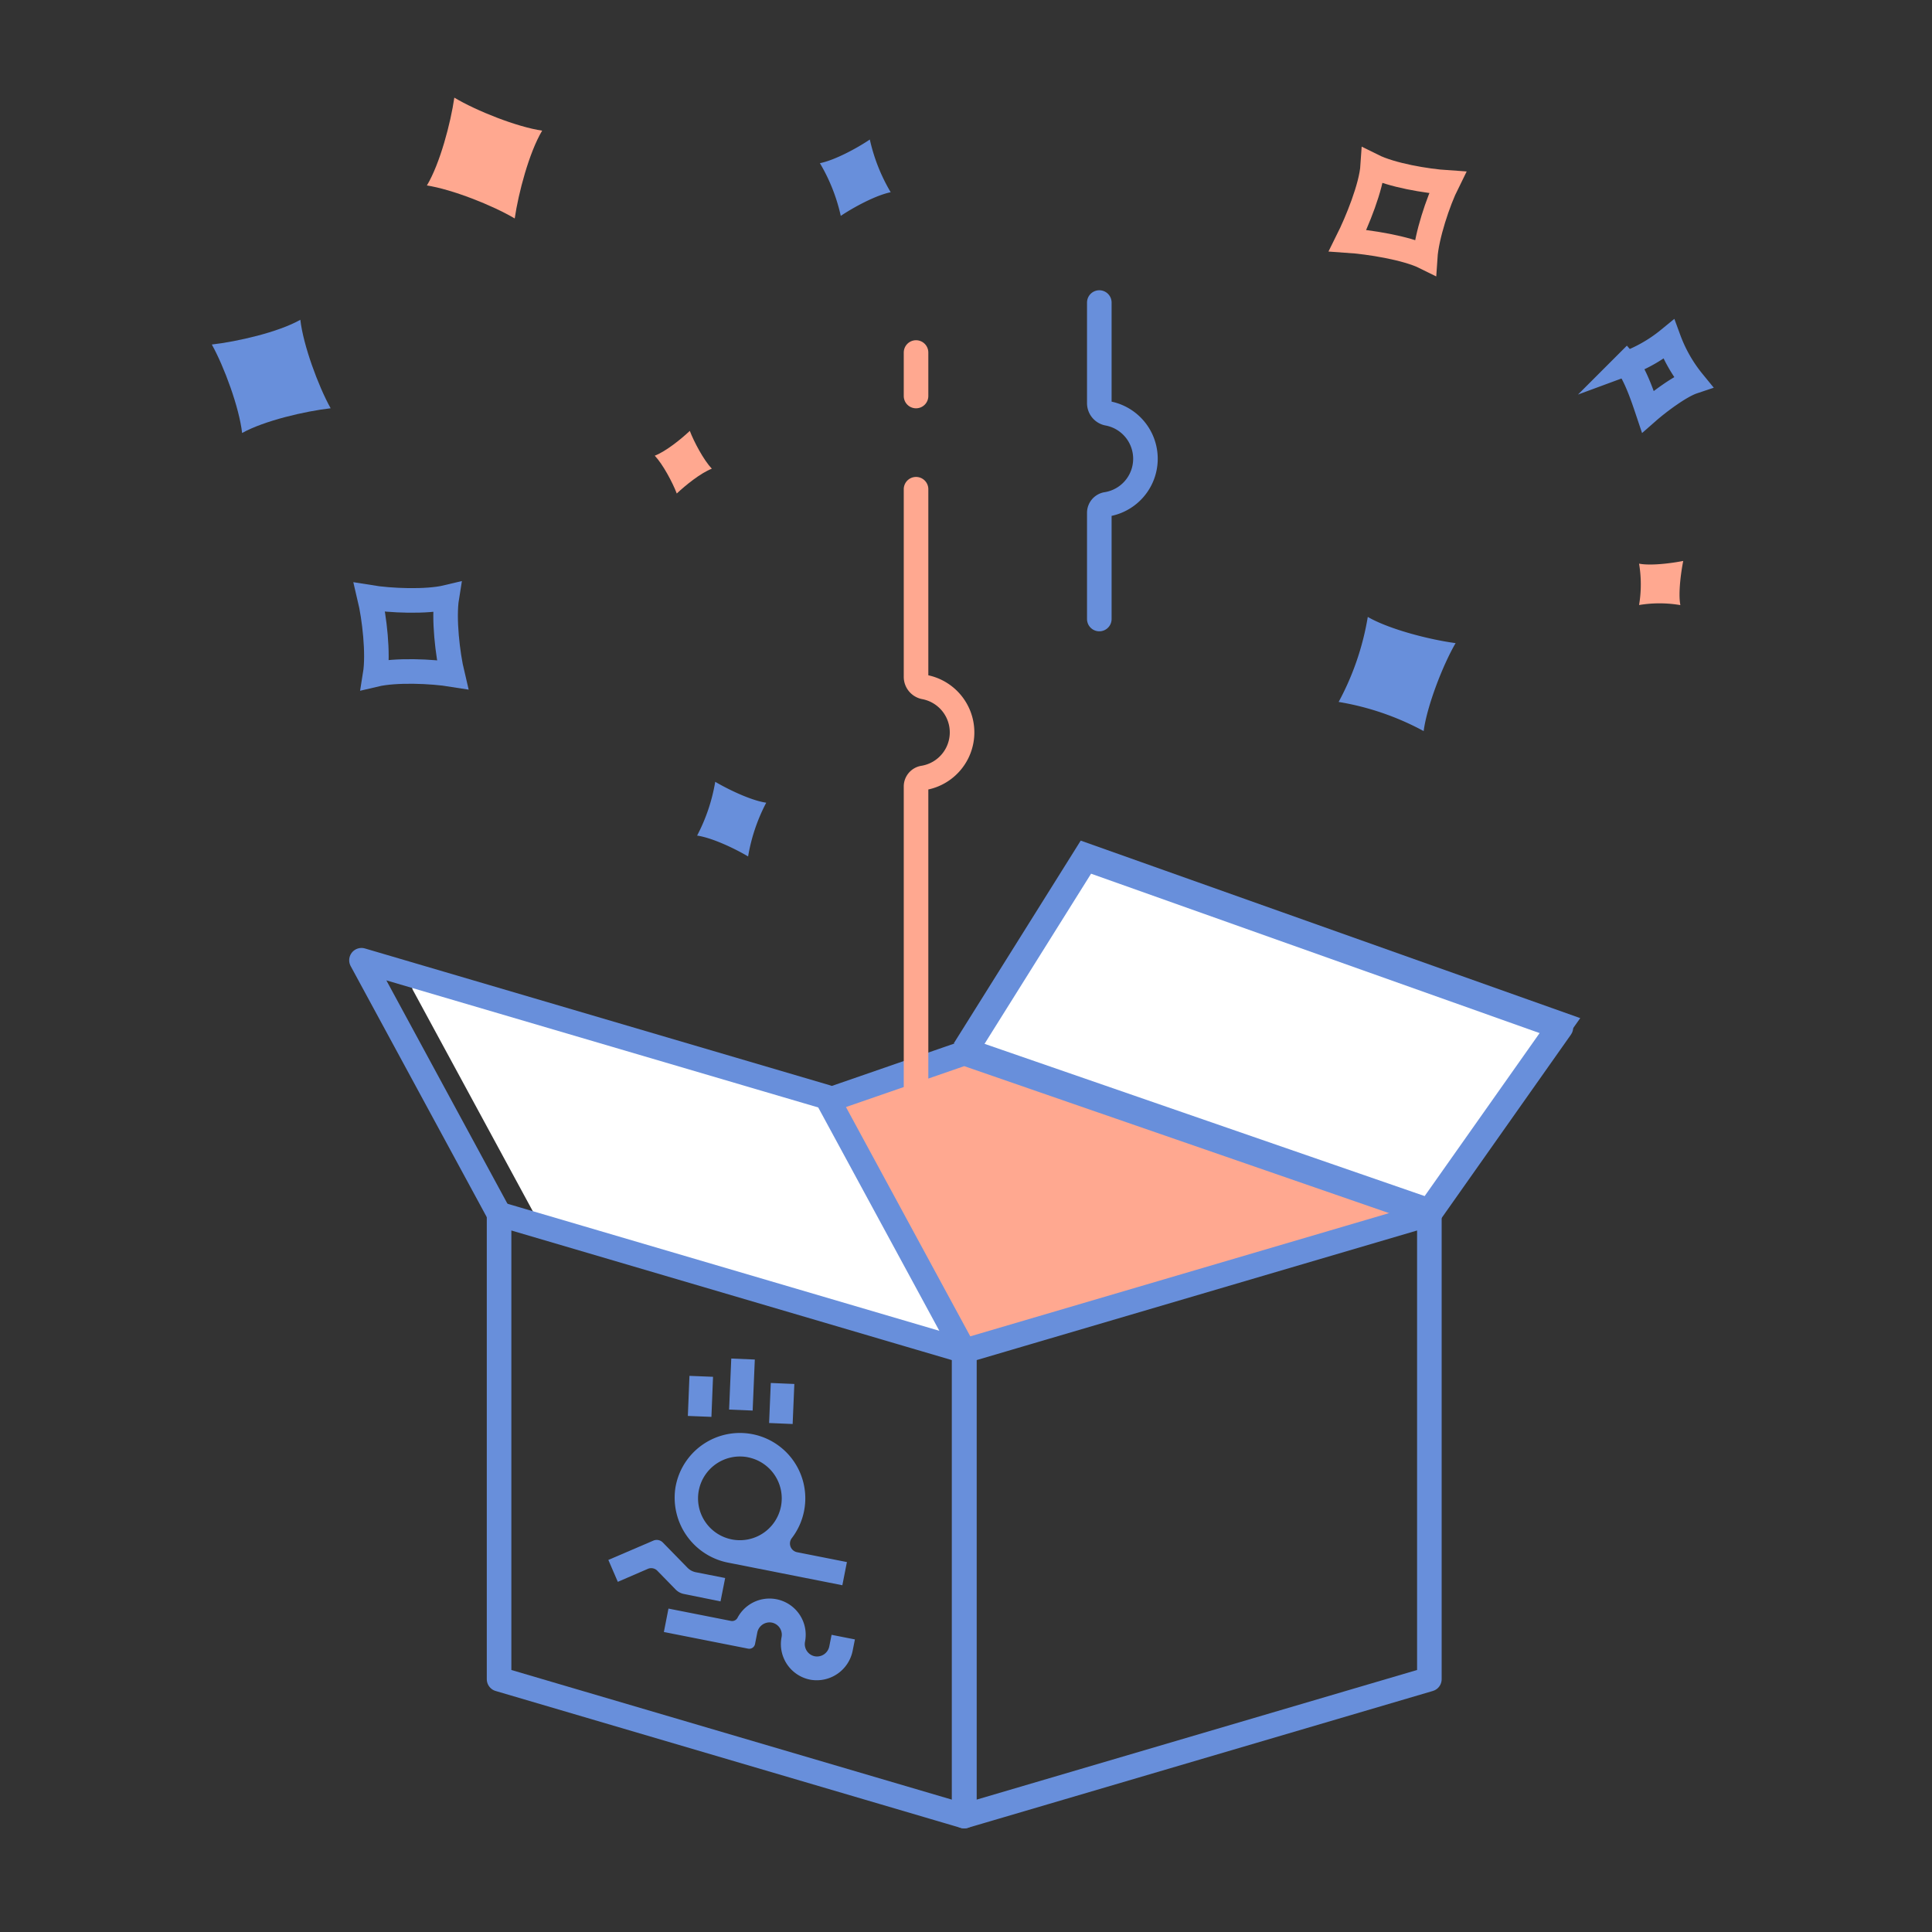 <svg id="delivery-minimum" xmlns="http://www.w3.org/2000/svg" viewBox="0 0 500 500">
  <rect x="0" y="0" width="500" height="500" fill="#333333" stroke="none"/>
  <defs>
    <style>
      .cls-1 {
        fill: #ffa890;
      }

      .cls-2, .cls-3 {
        fill: #fff;
      }

      .cls-2, .cls-4, .cls-7 {
        stroke: #688fdb;
      }

      .cls-2, .cls-6, .cls-7 {
        stroke-miterlimit: 10;
      }

      .cls-2, .cls-4, .cls-6, .cls-7 {
        stroke-width: 6.36px;
      }

      .cls-4, .cls-6, .cls-7 {
        fill: none;
        stroke-linecap: round;
      }

      .cls-4 {
        stroke-linejoin: round;
      }

      .cls-5 {
        fill: #688fdb;
      }

      .cls-6 {
        stroke: #ffa890;
      }
    </style>
  </defs>
  <g>
    <polygon class="cls-1" points="213.57 287.12 253.43 273.36 369.92 313.05 251.12 346.75 199.45 311.83 213.57 287.12"/>
    <polyline class="cls-2" points="249.54 271.69 281.03 221.4 403.95 265.08 369.92 313.33 249.54 271.69"/>
    <path class="cls-3" d="M249.54,349.62l-35.62-65.69L109.18,253.38a2,2,0,0,0-2.31,2.87l33.33,61.48Z"/>
    <g>
      <polyline class="cls-4" points="249.54 272.55 281.03 222.26 403.95 265.94 369.92 314.2 249.54 272.55 214.48 284.68"/>
      <polyline class="cls-4" points="249.54 349.62 213.92 283.93 93.55 248.51 129.16 314.2"/>
      <polygon class="cls-4" points="369.92 434.57 249.54 470 249.54 349.62 369.92 314.2 369.92 434.57"/>
      <polygon class="cls-4" points="129.16 434.57 249.54 470 249.54 349.62 129.16 314.2 129.16 434.57"/>
    </g>
    <g>
      <rect class="cls-5" x="185.4" y="355.26" width="13.22" height="6.1" transform="translate(-174.08 535.03) rotate(-87.58)"/>
      <rect class="cls-5" x="197.13" y="360.17" width="10.37" height="6.1" transform="translate(-169.13 550.02) rotate(-87.58)"/>
      <rect class="cls-5" x="176.16" y="359.29" width="10.37" height="6.1" transform="matrix(0.04, -1, 1, 0.04, -188.32, 528.23)"/>
      <path class="cls-5" d="M188.58,404.44,218,410.26l1.18-6-12.9-2.55a2.29,2.29,0,0,1-1.34-3.67,16.92,16.92,0,1,0-30.17-12.85A17.14,17.14,0,0,0,188.58,404.44Zm5-27.29a10.83,10.83,0,1,1-12.72,8.52A10.84,10.84,0,0,1,193.62,377.15Z"/>
      <path class="cls-5" d="M159.89,409.38l-2.45-5.67,11.65-5a2.2,2.2,0,0,1,2.44.48l6.38,6.53a4.15,4.15,0,0,0,2.15,1.17l7.61,1.5-1.2,6.05L177,412.52a4.13,4.13,0,0,1-2.15-1.16l-4.74-4.86a2.21,2.21,0,0,0-2.45-.48Z"/>
      <path class="cls-5" d="M215.21,423.09l-.58,2.94a3.25,3.25,0,0,1-3.61,2.64,3.21,3.21,0,0,1-2.68-3.79,9.37,9.37,0,0,0-17.47-6.2,1.58,1.58,0,0,1-1.72.81L173,416.3l-1.19,6.06,21.81,4.31a1.52,1.52,0,0,0,1.78-1.2h0l.58-2.94a3.25,3.25,0,0,1,3.61-2.63,3.2,3.2,0,0,1,2.68,3.78,9.38,9.38,0,0,0,7.59,11.05,9.49,9.49,0,0,0,10.82-7.59l.57-2.86Z"/>
    </g>
    <path class="cls-1" d="M175.15,127.72c-1.08-2.84-3.61-7.59-5.7-9.79,2.84-1.08,6.87-4.33,9.07-6.42,1.08,2.84,3.61,7.59,5.7,9.79C181.38,122.38,177.35,125.63,175.15,127.72Z"/>
    <path class="cls-1" d="M424.19,156.58a32.35,32.35,0,0,0,0-10.71c3,.6,8.45-.11,11.43-.7-.6,3-1.33,8.45-.74,11.43A32.35,32.35,0,0,0,424.19,156.58Z"/>
    <path class="cls-5" d="M180.41,216.25a46.42,46.42,0,0,0,4.69-13.92c3.41,2,9.27,4.84,13.2,5.41a46.36,46.36,0,0,0-4.69,13.91C190.2,219.62,184.34,216.82,180.41,216.25Z"/>
    <path class="cls-5" d="M217.59,55.87a46.28,46.28,0,0,0-5.4-13.64c3.89-.78,9.63-3.9,12.92-6.12a46.56,46.56,0,0,0,5.4,13.64C226.62,50.54,220.88,53.66,217.59,55.87Z"/>
    <path class="cls-1" d="M110.48,48c3.4-5.68,6.15-16.18,7.1-22.73,5.68,3.4,16.19,7.59,22.73,8.54-3.39,5.68-6.15,16.18-7.1,22.73C127.53,53.16,117,49,110.48,48Z"/>
    <path class="cls-6" d="M368.84,66.57c-4.89-2.43-14.6-3.95-20.06-4.32,2.44-4.89,6.12-13.88,6.48-19.33,4.89,2.43,13.89,3.95,19.34,4.31C372.16,52.12,369.2,61.12,368.84,66.57Z"/>
    <path class="cls-7" d="M438.15,98.79c-3.4,1.14-9,5.38-11.69,7.74-1.14-3.4-3.22-9.72-5.58-12.42a38.19,38.19,0,0,0,11-6.3A38.24,38.24,0,0,0,438.15,98.79Z"/>
    <path class="cls-7" d="M115.64,154.58c-.87,5.39.18,14.68,1.45,20-5.39-.87-14.67-1.26-20,0,.87-5.4-.18-14.68-1.45-20C101,155.46,110.32,155.85,115.64,154.58Z"/>
    <path class="cls-5" d="M77.73,82.76c.74,6.55,4.63,17.13,7.84,22.9-6.56.75-17.14,3.19-22.91,6.4-.74-6.56-4.63-17.14-7.84-22.9C61.38,88.41,72,86,77.73,82.76Z"/>
    <path class="cls-5" d="M376.71,166.44c-3.32,5.7-7.39,16.22-8.27,22.76a70.32,70.32,0,0,0-22-7.54,70.41,70.41,0,0,0,7.54-22C359.65,162.93,370.16,165.57,376.71,166.44Z"/>
    <path class="cls-6" d="M237.07,297.37V203.51a2.25,2.25,0,0,1,1.93-2.19,11.94,11.94,0,0,0,.21-23.52,2.7,2.7,0,0,1-2.14-2.69v-48.5"/>
    <line class="cls-6" x1="237.07" y1="102.49" x2="237.07" y2="91.23"/>
    <path class="cls-7" d="M284.5,160.2V132.7a2.23,2.23,0,0,1,1.93-2.19,11.94,11.94,0,0,0,.21-23.53,2.7,2.7,0,0,1-2.14-2.68v-26"/>
  </g>
</svg>
